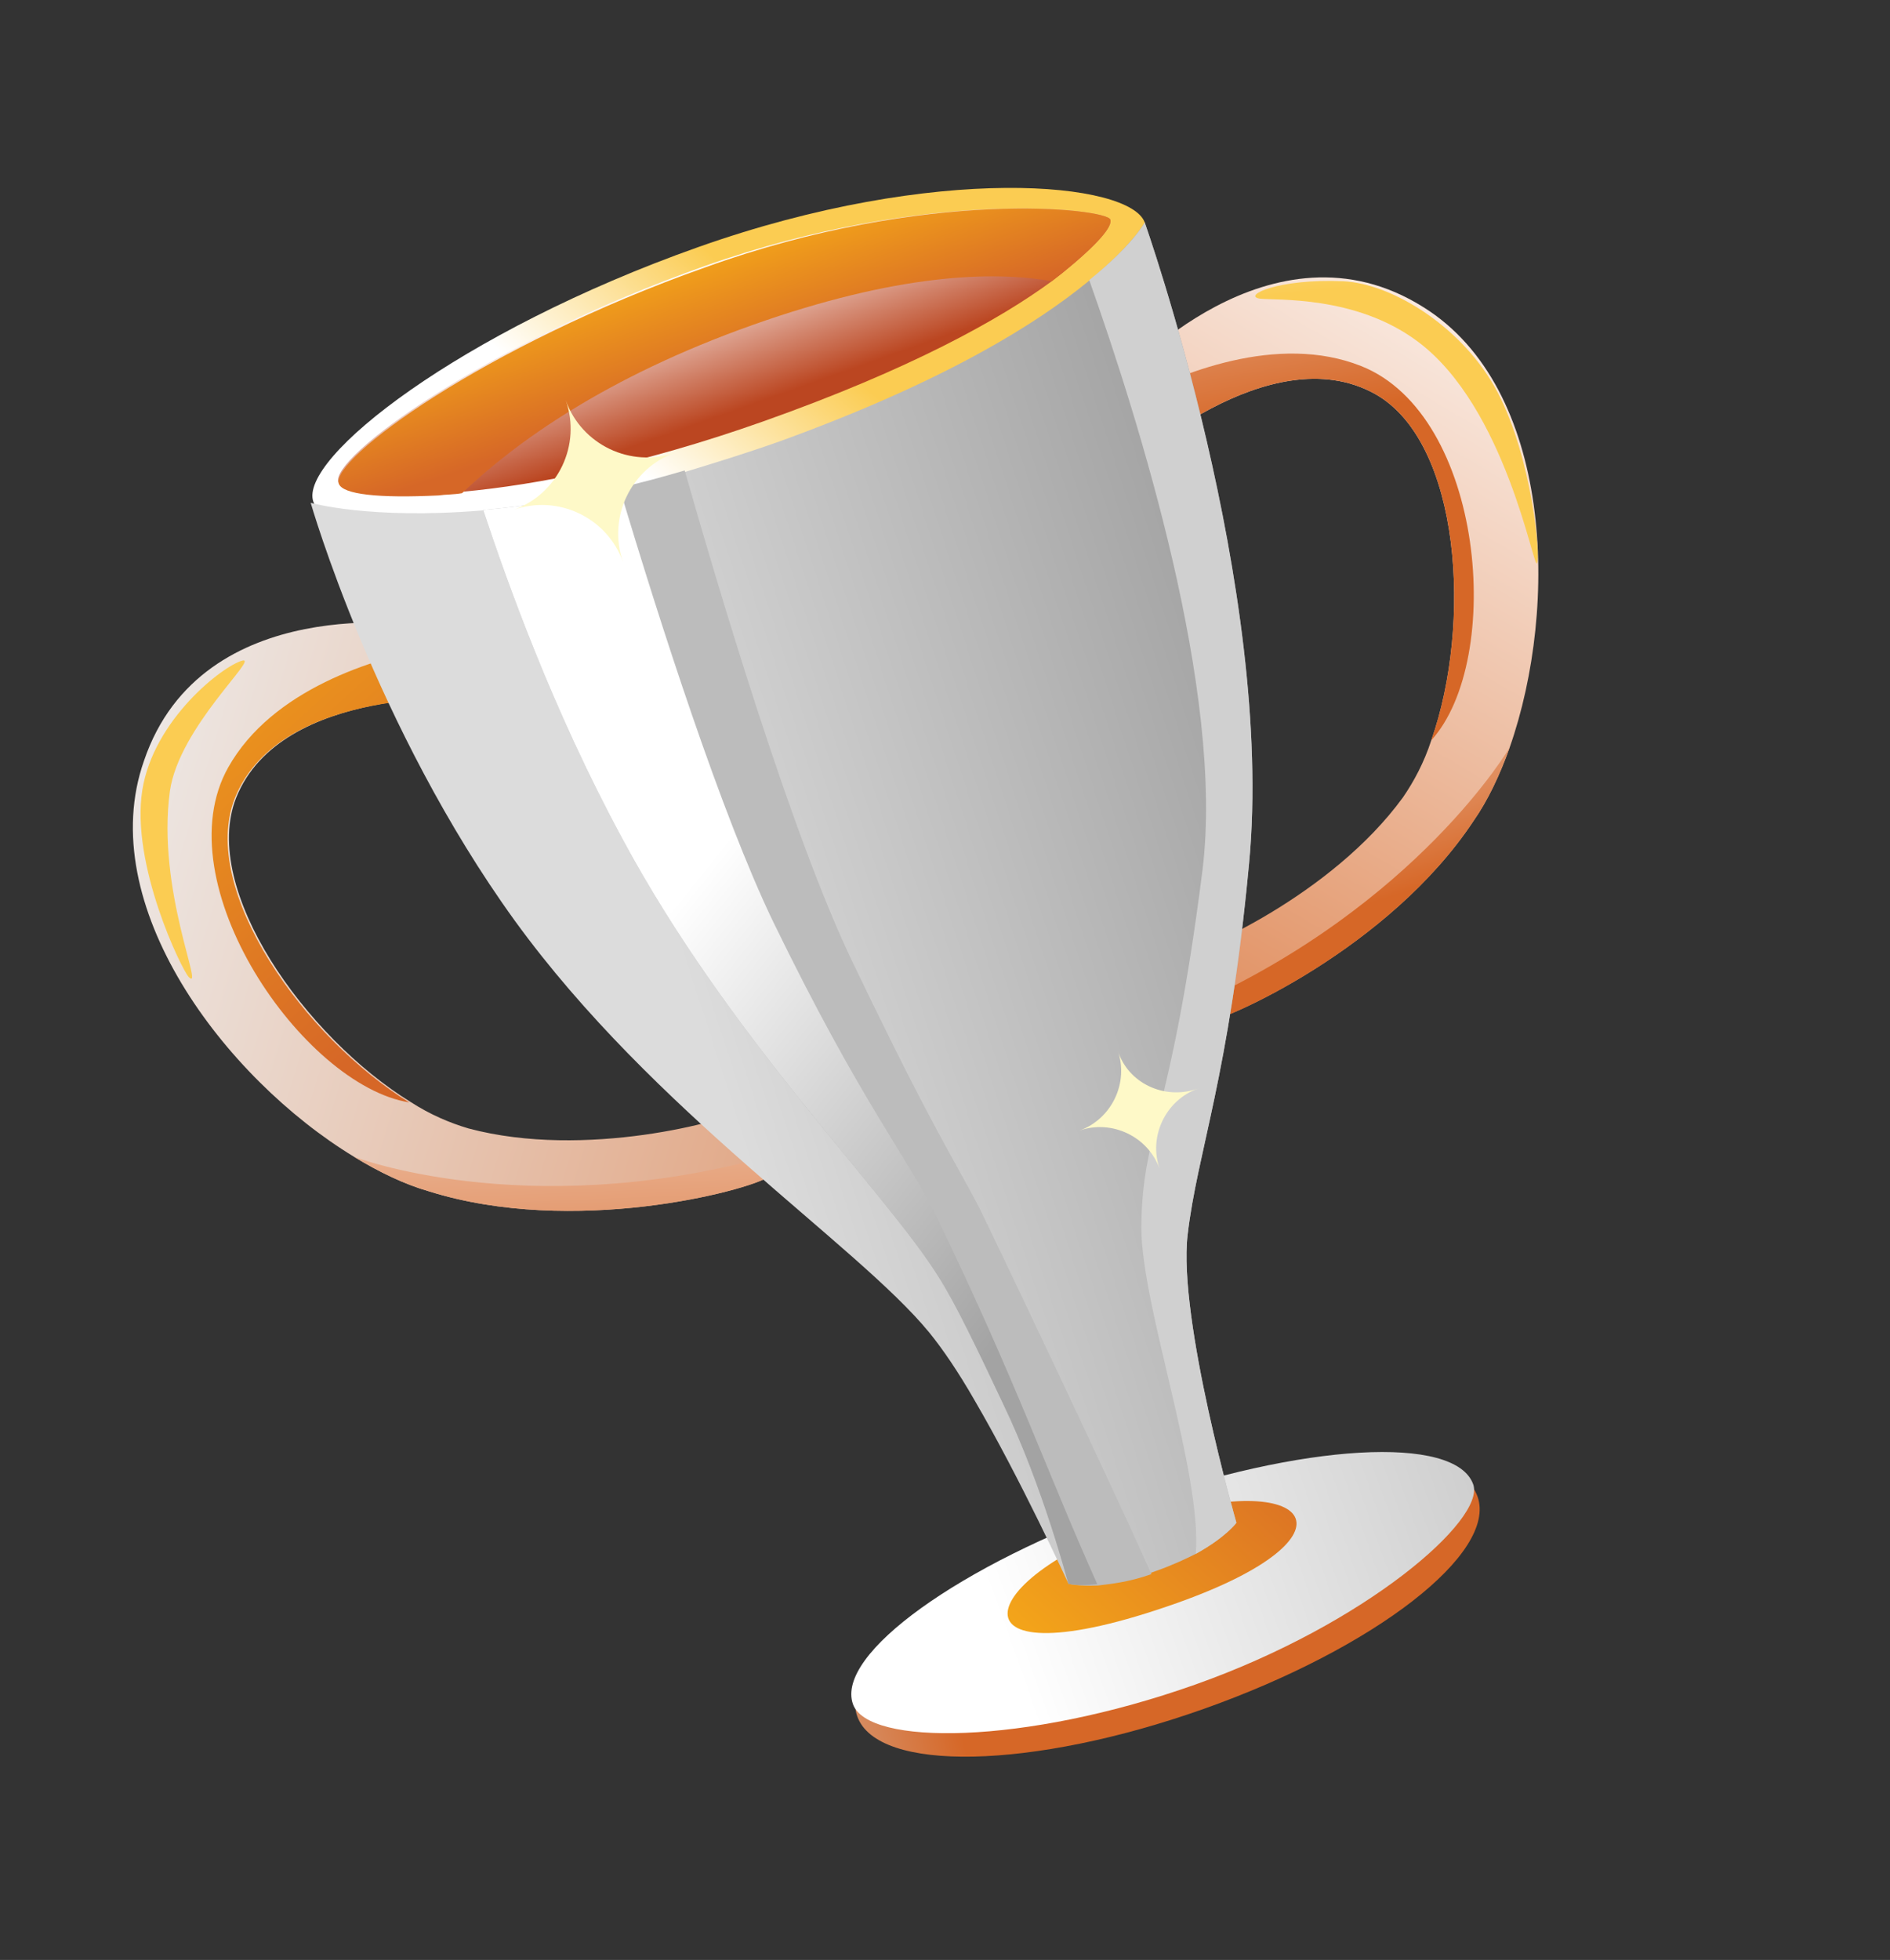 <svg width="136" height="141" viewBox="0 0 136 141" fill="none" xmlns="http://www.w3.org/2000/svg">
<rect x="0" y="0" width="136" height="141" fill="#333333" stroke="none"/>
<path d="M108.635 53.77C107.923 55.769 107.046 57.609 106.031 59.06C99.983 68.192 88.198 73.458 86.411 73.654L84.693 68.803C86.154 68.612 95.811 64.428 100.953 57.365C101.746 56.21 102.469 54.862 102.993 53.257C105.93 44.9 105.133 31.86 98.979 28.361C91.346 24.075 81.073 33.611 81.073 33.611L80.857 28.992L80.758 27.171C80.758 27.171 91.473 15.185 102.444 22.11C111.7 27.895 112.22 43.545 108.635 53.77Z" fill="url(#paint0_linear_10_1437)"/>
<path d="M96.646 20.233C100.198 20.394 105.369 23.586 107.801 28.294C110.233 33.002 110.852 39.99 110.601 40.516C110.351 41.041 108.373 29.292 102.001 24.56C97.544 21.225 91.789 21.625 90.647 21.484C89.373 21.28 91.987 20.026 96.646 20.233Z" fill="url(#paint1_linear_10_1437)"/>
<path d="M108.635 53.77C107.923 55.77 107.046 57.609 106.031 59.061C99.983 68.192 88.198 73.458 86.411 73.654L85.93 72.296C102.041 65.061 108.635 53.77 108.635 53.77Z" fill="url(#paint2_linear_10_1437)"/>
<path d="M102.993 53.257C105.93 44.9 105.133 31.859 98.979 28.36C91.346 24.075 81.073 33.611 81.073 33.611L80.857 28.992C84.885 26.8 91.963 23.966 97.932 26.329C106.821 29.842 108.256 47.461 102.993 53.257Z" fill="url(#paint3_linear_10_1437)"/>
<path d="M25.48 83.224C27.292 84.329 29.131 85.207 30.833 85.696C41.28 88.984 53.753 85.659 55.265 84.686L53.546 79.835C52.291 80.607 42.154 83.433 33.712 81.182C32.37 80.784 30.959 80.191 29.541 79.274C21.999 74.629 14.41 63.994 16.989 57.402C20.224 49.267 34.208 50.211 34.208 50.211L31.469 46.485L30.399 45.008C30.399 45.008 14.529 42.439 10.363 54.726C6.715 65.082 16.161 77.57 25.48 83.224Z" fill="url(#paint4_linear_10_1437)"/>
<path d="M17.424 47.529C18.72 47.179 12.89 52.302 12.227 56.904C11.253 64.02 14.744 71.41 13.584 70.293C13.052 69.717 9.395 62.166 10.24 56.844C11.056 51.75 16.031 47.913 17.424 47.529Z" fill="url(#paint5_linear_10_1437)"/>
<path d="M25.48 83.224C27.292 84.33 29.131 85.207 30.833 85.696C41.281 88.985 53.753 85.659 55.265 84.687L54.784 83.328C37.614 87.881 25.48 83.224 25.48 83.224Z" fill="url(#paint6_linear_10_1437)"/>
<path d="M29.444 79.308C21.902 74.663 14.313 64.028 16.892 57.436C20.127 49.302 34.111 50.245 34.111 50.245L31.372 46.52C26.862 47.353 19.579 49.605 16.427 55.199C11.732 63.523 21.803 78.083 29.444 79.308Z" fill="url(#paint7_linear_10_1437)"/>
<path d="M82.372 16.006C82.613 16.685 81.736 18.525 79.015 21.017C75.302 24.408 68.289 28.966 56.064 33.297C45.584 37.008 36.621 38.218 30.597 38.167C25.778 38.127 22.928 37.171 22.55 36.103C21.45 32.998 33.065 23.861 50.239 17.778C67.413 11.695 81.341 13.095 82.372 16.006Z" fill="url(#paint8_linear_10_1437)"/>
<path d="M79.894 15.792C80.066 16.277 79.079 17.5 76.45 19.633C76.193 19.833 75.936 20.033 75.68 20.233C71.954 22.972 65.477 26.577 54.901 30.323C46.072 33.45 38.61 34.892 33.215 35.383C32.599 35.492 32.045 35.47 31.525 35.545C27.232 35.755 24.622 35.478 24.347 34.702C23.728 32.956 34.711 24.807 50.72 19.136C66.73 13.465 79.619 15.015 79.894 15.792Z" fill="url(#paint9_linear_10_1437)"/>
<path d="M79.894 15.792C80.066 16.277 79.08 17.5 76.45 19.633C76.193 19.833 75.936 20.033 75.68 20.233C71.368 19.467 64.471 19.726 54.185 23.369C43.609 27.115 37.088 31.827 33.249 35.48C32.633 35.589 32.079 35.567 31.56 35.642C27.266 35.852 24.656 35.575 24.381 34.799C23.763 33.053 34.745 24.904 50.755 19.233C66.73 13.465 79.619 15.015 79.894 15.792Z" fill="url(#paint10_linear_10_1437)"/>
<path d="M86.615 122.942C98.94 118.576 107.762 111.735 106.32 107.663C104.877 103.59 93.716 103.828 81.391 108.193C69.066 112.559 60.243 119.399 61.686 123.472C63.129 127.545 74.29 127.307 86.615 122.942Z" fill="url(#paint11_linear_10_1437)"/>
<path d="M106.01 106.79C106.904 109.312 98.319 116.83 85.996 121.195C73.673 125.56 62.442 125.607 61.377 122.599C60.105 119.009 69.068 112.558 81.391 108.193C93.714 103.828 104.739 103.199 106.01 106.79Z" fill="url(#paint12_linear_10_1437)"/>
<path d="M84.682 115.327C98.266 110.515 94.43 105.541 82.552 109.311C69.8 113.391 67.799 121.307 84.682 115.327Z" fill="url(#paint13_linear_10_1437)"/>
<path d="M82.372 16.006C82.372 16.006 91.755 42.495 89.876 62.162C88.437 77.523 86.159 82.807 85.457 88.843C84.756 94.879 88.969 109.549 88.969 109.549C88.969 109.549 88.24 110.572 86.049 111.785C85.307 112.157 84.371 112.598 83.206 113.01C83.109 113.045 82.915 113.113 82.818 113.148C78.709 114.494 76.841 113.845 76.841 113.845C76.841 113.845 73.447 106.42 70.117 100.72C68.973 98.723 67.835 97.051 66.868 95.865C61.671 89.515 47.072 80.053 37.047 66.241C26.987 52.331 22.356 36.172 22.356 36.172C22.356 36.172 26.611 37.395 34.672 36.724C38.606 36.422 43.539 35.549 49.207 33.978C51.376 33.319 53.739 32.591 56.164 31.732C68.162 27.373 74.661 23.215 78.221 20.316C81.523 17.617 82.372 16.006 82.372 16.006Z" fill="url(#paint14_linear_10_1437)"/>
<path d="M82.373 16.006C82.373 16.006 91.755 42.495 89.876 62.162C88.437 77.523 86.159 82.807 85.458 88.843C84.756 94.879 88.969 109.549 88.969 109.549C88.969 109.549 88.24 110.572 86.049 111.785C86.493 105.949 82.169 94.049 82.128 88.385C82.16 81.384 84.261 80.531 86.53 62.583C88.115 49.791 81.92 30.144 78.38 20.15C81.523 17.617 82.373 16.006 82.373 16.006Z" fill="url(#paint15_linear_10_1437)"/>
<path d="M82.853 113.245C81.203 113.829 79.936 113.95 78.994 114.065C77.595 114.124 76.875 113.942 76.875 113.942C76.875 113.942 75.052 106.944 72.173 100.975C70.41 97.231 68.716 93.681 67.509 91.816C63.717 85.733 52.473 74.646 44.783 60.334C39.725 50.987 36.494 41.866 34.77 36.689C37.63 36.44 40.844 35.957 44.572 35.074C46.096 34.752 47.586 34.334 49.269 33.846C51.534 41.781 56.887 59.978 61.391 69.303C67.183 81.338 68.418 82.976 70.444 86.845C71.188 88.328 79.659 106.077 82.853 113.245Z" fill="url(#paint16_linear_10_1437)"/>
<path d="M76.875 113.942C76.875 113.942 75.052 106.944 72.173 100.975C70.41 97.231 68.716 93.681 67.509 91.816C63.717 85.733 52.473 74.646 44.783 60.334C39.725 50.987 36.494 41.866 34.77 36.689C37.63 36.44 40.844 35.957 44.572 35.074C47.523 44.948 51.912 58.573 55.638 66.317C62.071 79.545 65.364 83.293 67.464 87.682C73.188 99.523 75.359 105.961 78.959 113.968C77.595 114.124 76.875 113.942 76.875 113.942Z" fill="url(#paint17_linear_10_1437)"/>
<path d="M48.594 32.557C45.392 33.691 43.7 37.239 44.835 40.441C43.7 37.239 40.153 35.547 36.951 36.681C40.153 35.547 41.845 31.999 40.71 28.797C41.845 31.999 45.392 33.691 48.594 32.557Z" fill="#FEF9C8"/>
<path d="M86.205 78.314C83.877 79.139 82.623 81.767 83.448 84.096C82.623 81.767 79.995 80.514 77.667 81.338C79.995 80.514 81.249 77.886 80.424 75.557C81.152 77.92 83.78 79.173 86.205 78.314Z" fill="#FEF9C8"/>
<defs>
<linearGradient id="paint0_linear_10_1437" x1="111.478" y1="12.398" x2="66.523" y2="89.02" gradientUnits="userSpaceOnUse">
<stop stop-color="white"/>
<stop offset="1" stop-color="#D66727"/>
</linearGradient>
<linearGradient id="paint1_linear_10_1437" x1="97.542" y1="3.942" x2="99.382" y2="20.423" gradientUnits="userSpaceOnUse">
<stop offset="0.054" stop-color="#FDFDFD"/>
<stop offset="1" stop-color="#FBCC52"/>
</linearGradient>
<linearGradient id="paint2_linear_10_1437" x1="90.684" y1="41.456" x2="97.921" y2="65.172" gradientUnits="userSpaceOnUse">
<stop stop-color="white"/>
<stop offset="1" stop-color="#D66727"/>
</linearGradient>
<linearGradient id="paint3_linear_10_1437" x1="87.023" y1="0.773" x2="92.431" y2="30.486" gradientUnits="userSpaceOnUse">
<stop stop-color="white"/>
<stop offset="1" stop-color="#D66727"/>
</linearGradient>
<linearGradient id="paint4_linear_10_1437" x1="3.45" y1="57.311" x2="110.336" y2="89.221" gradientUnits="userSpaceOnUse">
<stop stop-color="#EEEEEE"/>
<stop offset="1" stop-color="#D66727"/>
</linearGradient>
<linearGradient id="paint5_linear_10_1437" x1="9.765" y1="35.268" x2="12.748" y2="48.941" gradientUnits="userSpaceOnUse">
<stop offset="0.054" stop-color="#E9E9E9"/>
<stop offset="1" stop-color="#FBCC52"/>
</linearGradient>
<linearGradient id="paint6_linear_10_1437" x1="39.511" y1="62.505" x2="40.989" y2="100.82" gradientUnits="userSpaceOnUse">
<stop stop-color="white"/>
<stop offset="1" stop-color="#D66727"/>
</linearGradient>
<linearGradient id="paint7_linear_10_1437" x1="6.005" y1="38.01" x2="33.752" y2="68.415" gradientUnits="userSpaceOnUse">
<stop stop-color="#FBB416"/>
<stop offset="1" stop-color="#D66727"/>
</linearGradient>
<linearGradient id="paint8_linear_10_1437" x1="45.22" y1="34.339" x2="55.67" y2="22.149" gradientUnits="userSpaceOnUse">
<stop offset="0.054" stop-color="white"/>
<stop offset="1" stop-color="#FBCC52"/>
</linearGradient>
<linearGradient id="paint9_linear_10_1437" x1="49.955" y1="19.172" x2="53.543" y2="29.304" gradientUnits="userSpaceOnUse">
<stop stop-color="white"/>
<stop offset="1" stop-color="#BB4621"/>
</linearGradient>
<linearGradient id="paint10_linear_10_1437" x1="49.104" y1="16.065" x2="52.83" y2="27.459" gradientUnits="userSpaceOnUse">
<stop stop-color="#FBB416"/>
<stop offset="1" stop-color="#D66727"/>
</linearGradient>
<linearGradient id="paint11_linear_10_1437" x1="46.934" y1="124.606" x2="67.917" y2="119.5" gradientUnits="userSpaceOnUse">
<stop stop-color="#D7D7D7"/>
<stop offset="1" stop-color="#D66727"/>
</linearGradient>
<linearGradient id="paint12_linear_10_1437" x1="72.566" y1="118.645" x2="124.639" y2="100.2" gradientUnits="userSpaceOnUse">
<stop stop-color="white"/>
<stop offset="1" stop-color="#B4B4B4"/>
</linearGradient>
<linearGradient id="paint13_linear_10_1437" x1="72.005" y1="124.698" x2="93.478" y2="101.278" gradientUnits="userSpaceOnUse">
<stop stop-color="#FBB416"/>
<stop offset="1" stop-color="#D66727"/>
</linearGradient>
<linearGradient id="paint14_linear_10_1437" x1="50.853" y1="74.919" x2="102.863" y2="58.047" gradientUnits="userSpaceOnUse">
<stop stop-color="#DCDCDC"/>
<stop offset="1" stop-color="#979797"/>
</linearGradient>
<linearGradient id="paint15_linear_10_1437" x1="61.345" y1="-45.159" x2="66.357" y2="-21.817" gradientUnits="userSpaceOnUse">
<stop offset="0.054" stop-color="white"/>
<stop offset="1" stop-color="#D0D0D0"/>
</linearGradient>
<linearGradient id="paint16_linear_10_1437" x1="43.314" y1="-20.797" x2="48.017" y2="8.236" gradientUnits="userSpaceOnUse">
<stop stop-color="#D7D7D7"/>
<stop offset="0.054" stop-color="#BCBCBC"/>
</linearGradient>
<linearGradient id="paint17_linear_10_1437" x1="47.02" y1="63.505" x2="78.34" y2="88.585" gradientUnits="userSpaceOnUse">
<stop offset="0.054" stop-color="white"/>
<stop offset="1" stop-color="#A3A3A3"/>
</linearGradient>
</defs>
</svg>
